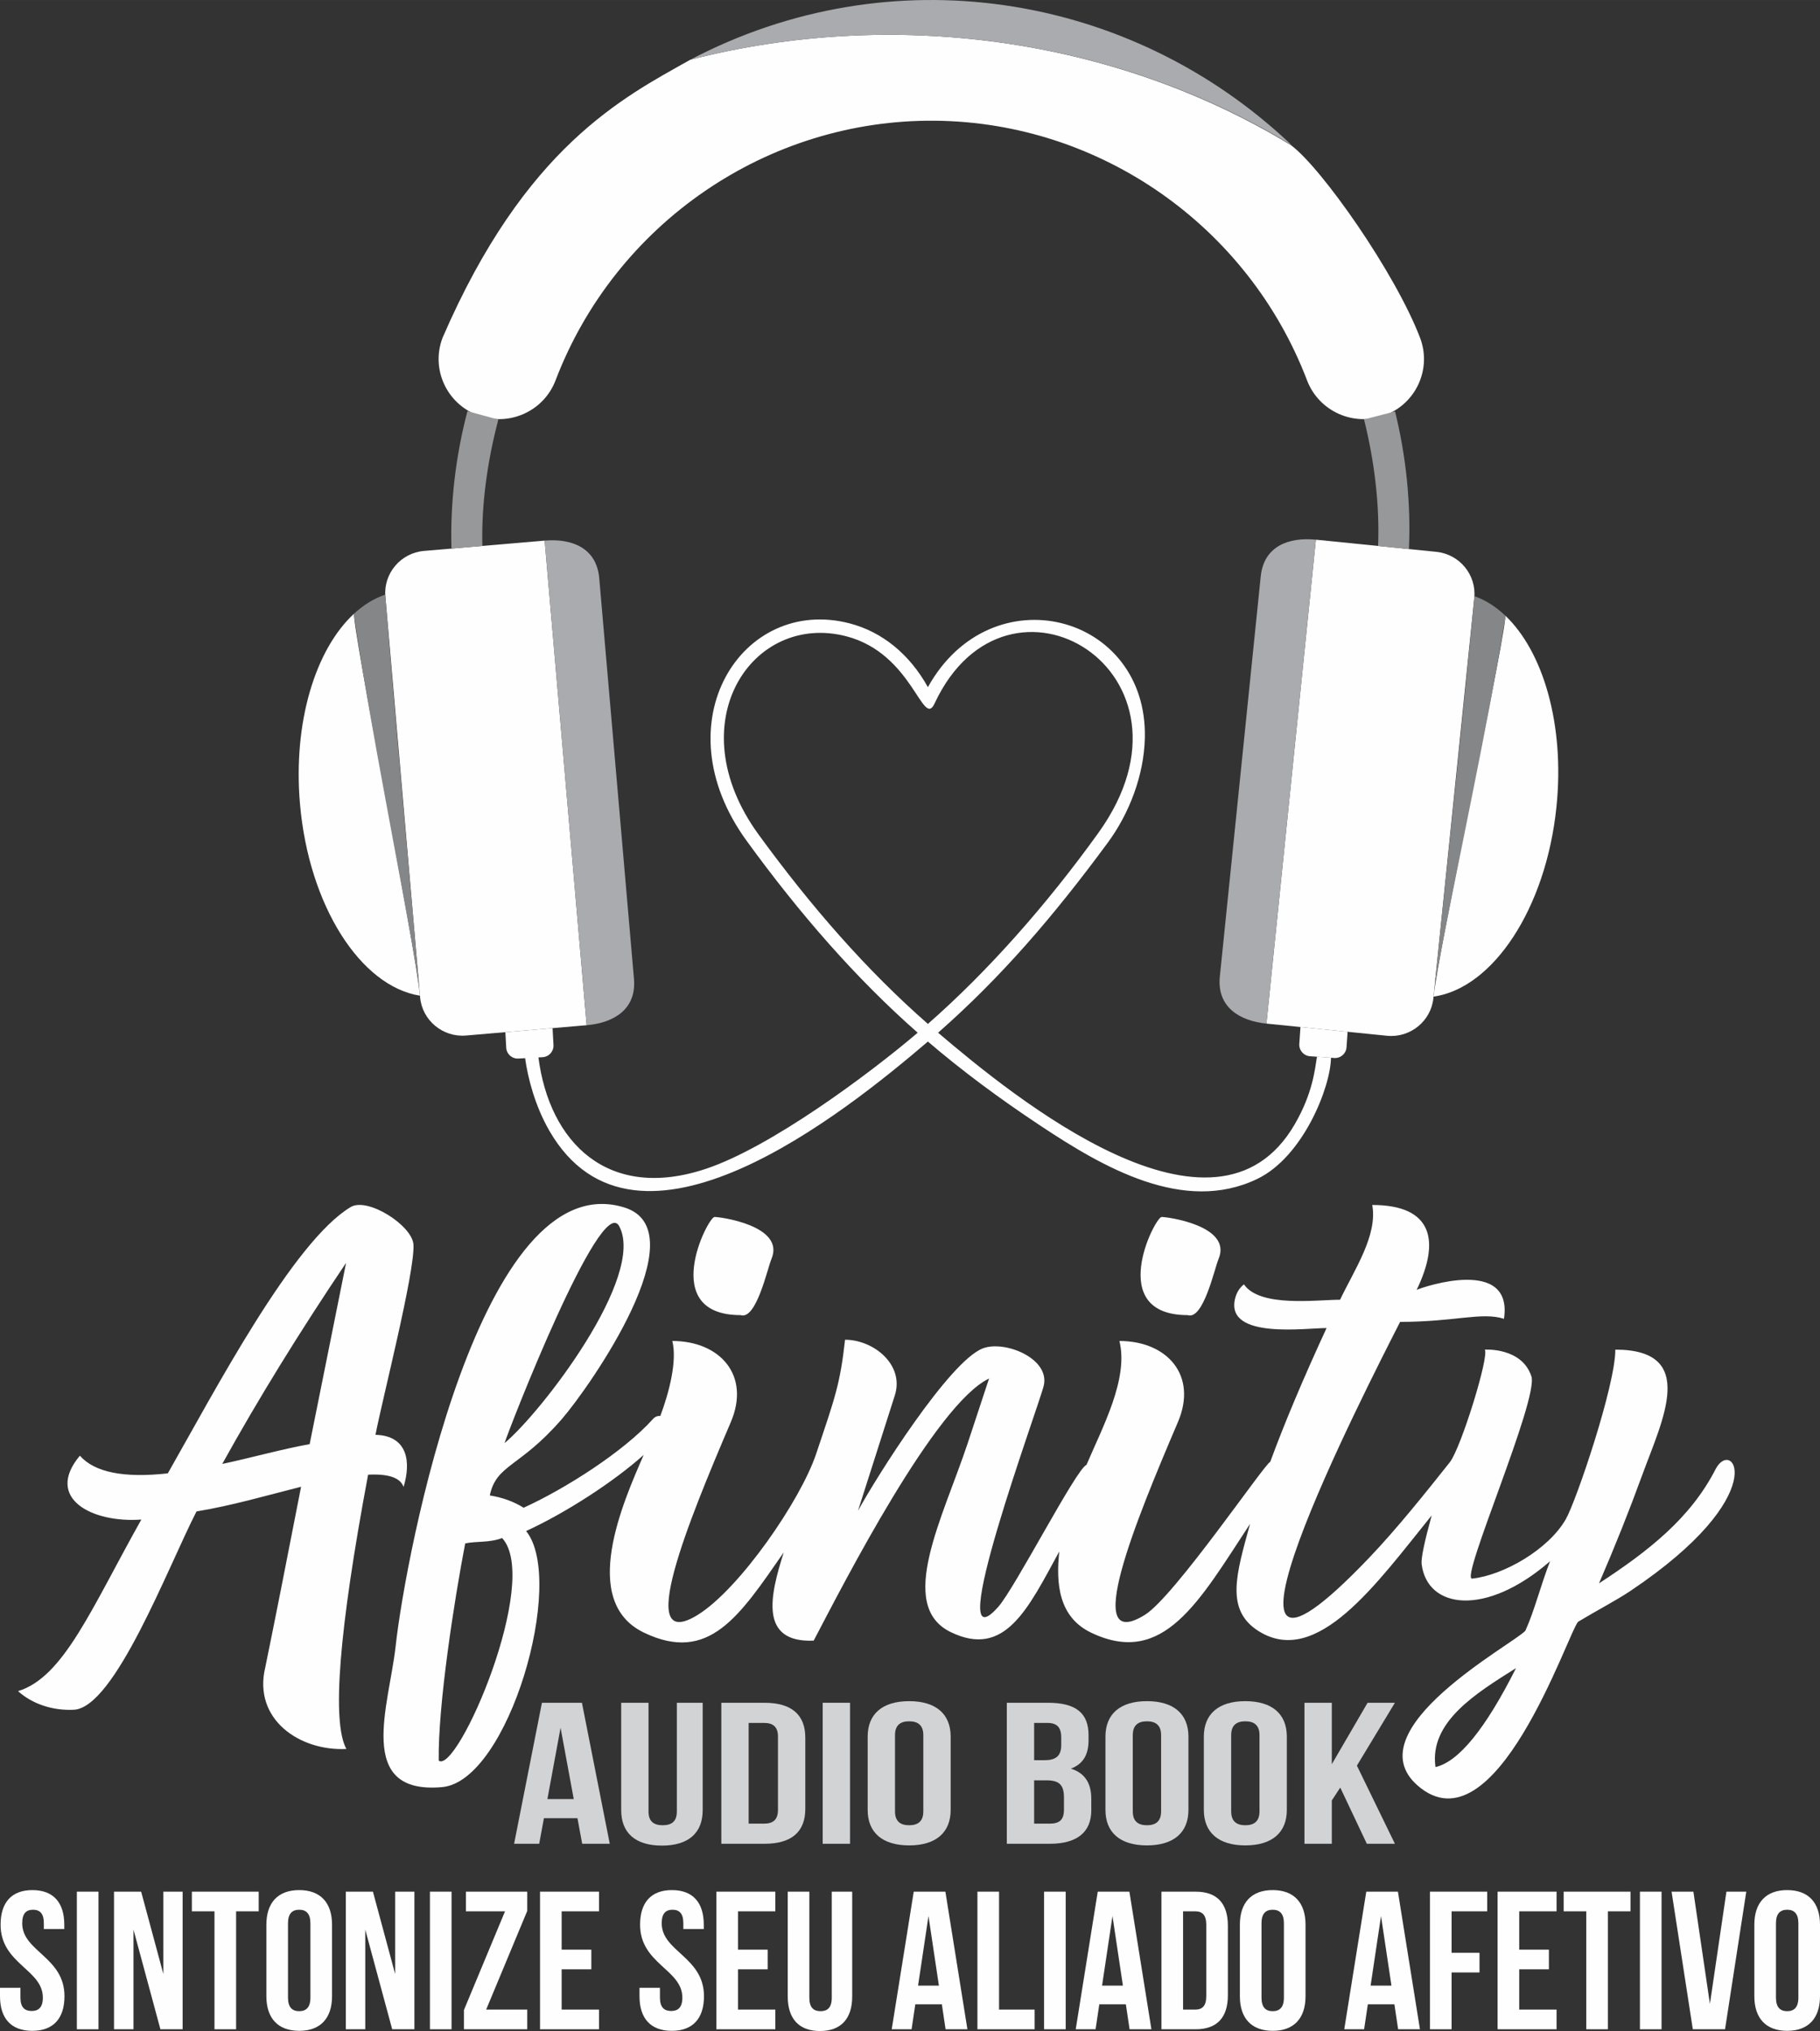 <?xml version="1.0" encoding="UTF-8"?>
<!DOCTYPE svg PUBLIC "-//W3C//DTD SVG 1.1//EN" "http://www.w3.org/Graphics/SVG/1.1/DTD/svg11.dtd">
<!-- Creator: CorelDRAW X8 -->
<svg xmlns="http://www.w3.org/2000/svg" xml:space="preserve" width="11.515cm" height="12.851cm" version="1.1" style="shape-rendering:geometricPrecision; text-rendering:geometricPrecision; image-rendering:optimizeQuality; fill-rule:evenodd; clip-rule:evenodd"
viewBox="0 0 1444003 1611526"
 xmlns:xlink="http://www.w3.org/1999/xlink">
 <rect x="0" y="0" width="1444003" height="1611526" fill="#333333" stroke="none"/>
 <defs>
  <style type="text/css">
   <![CDATA[
    .fil0 {fill:#FEFEFE}
    .fil1 {fill:#A9ABAE}
    .fil3 {fill:#96989A}
    .fil2 {fill:#848688}
    .fil5 {fill:#FEFEFE;fill-rule:nonzero}
    .fil4 {fill:#D2D3D5;fill-rule:nonzero}
   ]]>
  </style>
 </defs>
 <g id="Camada_x0020_1">
  <g id="_2743216137408">
   <path class="fil0" d="M1036991 301700c9331,24634 36984,37084 61761,27808 24779,-9276 37301,-36770 27971,-61404 -19779,-51800 -78208,-134904 -102404,-152899 -141294,-86051 -316960,-108796 -476643,-67799 -53389,29926 -131130,69260 -196588,220698 -9330,24634 3192,52128 27970,61404 24778,9276 52431,-3174 61761,-27808 47451,-124281 167817,-207155 301018,-205919 131043,1214 248457,83614 295154,205919z"/>
   <path class="fil1" d="M1024850 115205c-128656,-122337 -318923,-151031 -477174,-67799 159683,-40997 335880,-18252 477174,67799z"/>
   <path class="fil0" d="M1004804 812168l95621 9657c18400,1859 34983,-11589 36850,-29884l32430 -317434c1872,-18293 -11652,-34779 -30054,-36641l-95623 -9654 -39224 383956z"/>
   <path class="fil1" d="M1004804 812169l39224 -383957c-21241,-2148 -41291,4921 -43769,29184l-32430 317435c-2480,24268 15734,35191 36975,37338z"/>
   <path class="fil0" d="M1137395 790770c47129,-6644 89273,-69900 97525,-150668 6637,-64930 -10484,-123146 -40743,-151756 3220,3060 -53042,265824 -56782,302424z"/>
   <path class="fil2" d="M1194528 488680c-7479,-7157 -15764,-12500 -24707,-15668 -8968,94498 -21262,208488 -31396,307673 17812,-96080 40410,-195669 56103,-292005z"/>
   <path class="fil3" d="M1117851 435665c1658,-36212 -2297,-74027 -11009,-109219l-24592 6349c8066,32570 12452,66894 11145,100401l24456 2469z"/>
   <path class="fil0" d="M1069205 818672l-862 12329c-350,5014 -4739,8821 -9753,8460l-19243 -1385c-5013,-360 -8828,-4756 -8478,-9770l938 -13411 37398 3777z"/>
   <path class="fil0" d="M427129 838501c8584,68072 55271,114898 133127,88834 51099,-17107 128388,-74339 167842,-107928 -48830,-42946 -93701,-94385 -135807,-152385 -68301,-94084 -3319,-194656 81946,-172376 25739,6725 47485,24499 61954,50574 50265,-90590 174436,-58355 172144,40352 -684,29409 -12241,59713 -29372,82983 -43347,58886 -84997,107157 -134680,150852 60547,51545 219990,181525 282990,72615 14282,-24691 15901,-43166 17618,-53547l11122 800c-265,23136 -22018,78520 -58389,96093 -58654,28339 -123110,-9682 -171924,-42029 -33407,-22138 -62639,-43937 -89509,-66914 -65956,56395 -231598,189587 -300250,70906 -11467,-19822 -17232,-42205 -19363,-58071l10551 -759zm309062 -26083c47668,-41756 94622,-94994 135271,-151576 91504,-127371 -72375,-226400 -129989,-102614 -9426,20251 -17107,-39544 -69890,-53337 -74652,-19508 -134370,68525 -69621,157401 41825,57409 85816,107712 134229,150126z"/>
   <path class="fil0" d="M465452 813453l-95758 8189c-18425,1576 -34801,-12124 -36387,-30446l-27554 -317894c-1592,-18321 12185,-34597 30614,-36176l95759 -8185 33326 384512z"/>
   <path class="fil1" d="M465452 813454l-33327 -384513c21272,-1822 41210,5554 43317,29852l27554 317895c2107,24303 -16272,34945 -37544,36766z"/>
   <path class="fil0" d="M333205 790022c-47022,-7366 -88190,-71261 -95201,-152146 -5640,-65024 12374,-122970 43068,-151112 -3267,3010 48955,266606 52133,303258z"/>
   <path class="fil2" d="M280714 487091c7590,-7040 15954,-12256 24947,-15287 7516,94625 18059,208791 26669,308119 -16335,-96341 -37402,-196266 -51616,-292832z"/>
   <path class="fil3" d="M358196 435260c-1101,-36233 3434,-73983 12685,-109037l24491 6725c-8564,32442 -13476,66696 -12683,100218l-24493 2094z"/>
   <path class="fil0" d="M400958 818968l673 12341c274,5018 4604,8893 9623,8608l19262 -1088c5017,-284 8900,-4621 8626,-9639l-732 -13425 -37452 3203z"/>
   <path class="fil0" d="M297905 1138454c25786,687 28298,21802 22269,41385 -2494,-7312 -11865,-10560 -28117,-9744 -23186,123715 -28929,196259 -17230,217632 -37138,1826 -74293,-23580 -64352,-64774 7113,-34715 16580,-82474 28402,-143282 -26898,6806 -55486,15118 -82961,19575 -22702,44269 -64818,155735 -97294,157364 -17114,859 -33283,-4804 -44307,-14776 36281,-11030 58182,-65528 97829,-136140 -39173,2924 -77047,-16986 -48768,-50681 11645,13227 34902,17904 69772,14028 37648,-66095 99279,-183789 145058,-211298 13496,-8110 49086,14769 49849,29905 1105,21947 -24616,122145 -30150,150806zm1063493 26809c13649,-25019 46102,20651 -67873,97110 -10983,7368 -26701,15523 -41460,24433 -8130,9015 -65724,183814 -127344,129896 -50677,-44340 76177,-112305 85526,-122794 7518,-16708 11786,-35085 19584,-55133 -51228,44517 -97652,37802 -101913,2088 -476,-4513 2190,-17336 7997,-38463 -43797,54245 -91012,120980 -137329,91812 -26803,-16878 -17607,-45487 -6782,-85078 -40473,61720 -68773,113824 -126111,86299 -25663,-12320 -28010,-38685 -25252,-64410 -24934,45705 -43179,84922 -86223,63921 -43106,-21032 -6214,-90480 13427,-149411l17090 -51756c-42807,20543 -115028,162040 -139157,208004 -43211,1723 -34812,-35353 -23754,-70023 -35122,50530 -59284,88436 -110862,63675 -51614,-24778 -16606,-103509 -261,-141027 -23918,21470 -62166,46126 -93275,60406 31815,39292 -13865,198468 -66649,203177 -69434,6196 -41953,-65278 -36873,-111814 7936,-72674 67343,-383226 181394,-348137 59437,18286 -27470,142477 -49560,167965 -33548,38709 -51798,35664 -57128,60545 10092,1628 19043,4884 26855,9766 32492,-14769 78944,-44149 102537,-70311 1628,-1898 3593,-2723 5897,-2476 6878,-18370 13530,-43504 9523,-59535 37648,0 62343,27117 46386,64452 -33759,78988 -76971,184389 -26123,152829 33018,-20495 81395,-90549 93846,-127684 14988,-44705 19011,-55170 22949,-90574 22440,0 47143,19633 39550,43945l-29297 91795c14502,-26586 72508,-118787 99119,-128904 17182,-6531 53011,7798 48340,29296 -3197,14704 -82251,227999 -36132,175779 13418,-15195 61968,-109705 69980,-112644 12716,-29889 33582,-68402 26113,-98290 37648,0 62343,27117 46386,64452 -33759,78988 -76971,184389 -26123,152829 23478,-14573 95703,-120927 99379,-121301 11161,-30414 26064,-65823 44718,-106233 -16651,0 -79567,8965 -72739,-22706 1087,-5045 3481,-9033 7180,-11961 12630,18511 57662,12206 76276,12206 11249,-23651 29949,-51083 25526,-75193 48156,0 53993,28628 35225,67381 5296,-2465 76767,-26554 69284,22948 -17532,-5655 -38884,2442 -82399,2442 -26347,51745 -178748,348615 -24642,187252 22282,-23331 45151,-52070 64066,-75872 8761,-11025 31503,-84369 27748,-89365 0,5 29266,-2010 36965,21092 6048,18151 -56959,161649 -46988,160595 24852,-2631 60557,-23053 74346,-47198 8154,-14277 39261,-105745 39261,-134489 66029,0 37170,56080 21301,99614 -10302,28263 -21719,56873 -34249,85832 38825,-25387 72643,-51523 92724,-91054zm-222475 236822c18378,-4178 39680,-30352 63904,-78523 -31653,19930 -69020,42693 -63904,78523zm-196572 -358600c-65527,0 -26194,-77462 -20751,-77879 3002,-231 56625,6565 45165,33447 -3158,7406 -11997,48566 -24414,44432zm-354731 0c-65527,0 -26194,-77462 -20751,-77879 3002,-231 56625,6565 45165,33447 -3158,7406 -11997,48566 -24414,44432zm-96472 -70800c-14624,-25588 -87395,161228 -90820,172360 29294,-24410 112654,-132780 90820,-172360zm-143056 424308c14756,11065 81439,-142888 50291,-176629 -10416,3906 -20181,2316 -29296,4270 -8636,44797 -21697,128837 -20995,172359zm-102411 -251134l28904 -143838c-37243,55354 -69993,108534 -98247,159539 21056,-4417 48317,-11996 69343,-15701z"/>
   <path class="fil4" d="M461713 1351065l-31739 0 -22079 111885 19911 0 3746 -20299 26612 0 3746 20299 21882 0 -22079 -111885zm-16954 19819l10448 56583 -20896 0 10448 -56583z"/>
   <path id="1" class="fil4" d="M492861 1351065l0 85193c0,17901 11038,28130 32329,28130 21290,0 32331,-10229 32331,-28130l0 -85193 -20504 0 0 86311c0,7992 -4336,10869 -11236,10869 -6900,0 -11236,-2877 -11236,-10869l0 -86311 -21684 0z"/>
   <path id="2" class="fil4" d="M572304 1462950l34302 0c21685,0 32328,-9750 32328,-27652l0 -56581c0,-17902 -10643,-27652 -32328,-27652l-34302 0 0 111885zm33908 -95902c6900,0 11038,2878 11038,10869l0 58180c0,7992 -4138,10869 -11038,10869l-12224 0 0 -79918 12224 0z"/>
   <polygon id="3" class="fil4" points="652734,1462950 674419,1462950 674419,1351065 652734,1351065 "/>
   <path id="4" class="fil4" d="M710100 1376798c0,-7992 4337,-11028 11237,-11028 6899,0 11237,3036 11237,11028l0 60419c0,7991 -4338,11028 -11237,11028 -6900,0 -11237,-3037 -11237,-11028l0 -60419zm-21683 59299c0,17902 11630,28132 32920,28132 21292,0 32921,-10230 32921,-28132l0 -58180c0,-17902 -11629,-28131 -32921,-28131 -21290,0 -32920,10229 -32920,28131l0 58180z"/>
   <path id="5" class="fil4" d="M831536 1351065l-32724 0 0 111885 34104 0c21684,0 32921,-9270 32921,-26533l0 -9111c0,-11827 -4533,-20299 -16165,-23975 9659,-3677 13997,-11029 13997,-22536l0 -3997c0,-17262 -9660,-25733 -32133,-25733l0 0zm-1379 61536c9857,0 13995,3197 13995,13587l0 9750c0,8312 -3943,11028 -11236,11028l-12420 0 0 -34365 9661 0zm789 -45553c7686,0 11038,3516 11038,11508l0 6234c0,8951 -4927,11828 -13011,11828l-8477 0 0 -29570 10450 0z"/>
   <path id="6" class="fil4" d="M898757 1376798c0,-7992 4338,-11028 11238,-11028 6900,0 11236,3036 11236,11028l0 60419c0,7991 -4336,11028 -11236,11028 -6900,0 -11238,-3037 -11238,-11028l0 -60419zm-21683 59299c0,17902 11631,28132 32921,28132 21291,0 32920,-10230 32920,-28132l0 -58180c0,-17902 -11629,-28131 -32920,-28131 -21290,0 -32921,10229 -32921,28131l0 58180z"/>
   <path id="7" class="fil4" d="M976823 1376798c0,-7992 4337,-11028 11237,-11028 6899,0 11236,3036 11236,11028l0 60419c0,7991 -4337,11028 -11236,11028 -6900,0 -11237,-3037 -11237,-11028l0 -60419zm-21684 59299c0,17902 11631,28132 32921,28132 21291,0 32921,-10230 32921,-28132l0 -58180c0,-17902 -11630,-28131 -32921,-28131 -21290,0 -32921,10229 -32921,28131l0 58180z"/>
   <polygon id="8" class="fil4" points="1084460,1462950 1106734,1462950 1076573,1400933 1106734,1351065 1085050,1351065 1056662,1399815 1056662,1351065 1034979,1351065 1034979,1462950 1056662,1462950 1056662,1428585 1063367,1418356 "/>
   <path class="fil5" d="M468 1527145c0,31194 33534,35406 33534,57866 0,7799 -3432,10606 -8891,10606 -5459,0 -8890,-2807 -8890,-10606l0 -7798 -16221 0 0 6707c0,17469 8734,27451 25579,27451 16846,0 25580,-9982 25580,-27451 0,-31195 -33535,-35407 -33535,-57867 0,-7798 3121,-10763 8579,-10763 5459,0 8578,2965 8578,10763l0 4523 16223 0 0 -3431c0,-17469 -8579,-27451 -25268,-27451 -16691,0 -25268,9982 -25268,27451l0 0z"/>
   <polygon id="1" class="fil5" points="60986,1610123 78142,1610123 78142,1500942 60986,1500942 "/>
   <polygon id="2" class="fil5" points="127274,1610123 144899,1610123 144899,1500942 129614,1500942 129614,1566294 111989,1500942 90465,1500942 90465,1610123 105906,1610123 105906,1531044 "/>
   <polygon id="3" class="fil5" points="152231,1516538 170167,1516538 170167,1610123 187325,1610123 187325,1516538 205262,1516538 205262,1500942 152231,1500942 "/>
   <path id="4" class="fil5" d="M228502 1526053c0,-7798 3431,-10763 8890,-10763 5460,0 8891,2965 8891,10763l0 58958c0,7799 -3431,10762 -8891,10762 -5459,0 -8890,-2963 -8890,-10762l0 -58958zm-17157 57867c0,17469 9203,27451 26047,27451 16846,0 26048,-9982 26048,-27451l0 -56775c0,-17469 -9202,-27451 -26048,-27451 -16844,0 -26047,9982 -26047,27451l0 56775z"/>
   <polygon id="5" class="fil5" points="311168,1610123 328793,1610123 328793,1500942 313508,1500942 313508,1566294 295883,1500942 274359,1500942 274359,1610123 289800,1610123 289800,1531044 "/>
   <polygon id="6" class="fil5" points="341116,1610123 358272,1610123 358272,1500942 341116,1500942 "/>
   <polygon id="7" class="fil5" points="369658,1500942 369658,1516538 400697,1516538 368099,1594837 368099,1610123 418323,1610123 418323,1594525 385724,1594525 418323,1516227 418323,1500942 "/>
   <polygon id="8" class="fil5" points="445617,1516538 475253,1516538 475253,1500942 428460,1500942 428460,1610123 475253,1610123 475253,1594525 445617,1594525 445617,1562551 469169,1562551 469169,1546954 445617,1546954 "/>
   <path id="9" class="fil5" d="M507851 1527145c0,31194 33534,35406 33534,57866 0,7799 -3432,10606 -8891,10606 -5459,0 -8890,-2807 -8890,-10606l0 -7798 -16221 0 0 6707c0,17469 8734,27451 25579,27451 16845,0 25580,-9982 25580,-27451 0,-31195 -33535,-35407 -33535,-57867 0,-7798 3120,-10763 8579,-10763 5459,0 8578,2965 8578,10763l0 4523 16222 0 0 -3431c0,-17469 -8579,-27451 -25267,-27451 -16691,0 -25268,9982 -25268,27451l0 0z"/>
   <polygon id="10" class="fil5" points="585525,1516538 615161,1516538 615161,1500942 568369,1500942 568369,1610123 615161,1610123 615161,1594525 585525,1594525 585525,1562551 609078,1562551 609078,1546954 585525,1546954 "/>
   <path id="11" class="fil5" d="M624987 1500942l0 83133c0,17469 8734,27451 25580,27451 16844,0 25579,-9982 25579,-27451l0 -83133 -16222 0 0 84225c0,7799 -3431,10606 -8889,10606 -5459,0 -8890,-2807 -8890,-10606l0 -84225 -17158 0z"/>
   <path id="12" class="fil5" d="M750078 1500942l-25112 0 -17469 109181 15753 0 2964 -19809 21056 0 2964 19809 17313 0 -17469 -109181zm-13414 19340l8266 55215 -16532 0 8266 -55215z"/>
   <polygon id="13" class="fil5" points="775502,1610123 820890,1610123 820890,1594525 792658,1594525 792658,1500942 775502,1500942 "/>
   <polygon id="14" class="fil5" points="828376,1610123 845533,1610123 845533,1500942 828376,1500942 "/>
   <path id="15" class="fil5" d="M896069 1500942l-25113 0 -17469 109181 15754 0 2963 -19809 21057 0 2963 19809 17314 0 -17469 -109181zm-13415 19340l8267 55215 -16532 0 8265 -55215z"/>
   <path id="16" class="fil5" d="M921492 1610123l27139 0c17158,0 25580,-9514 25580,-26983l0 -55215c0,-17469 -8422,-26983 -25580,-26983l-27139 0 0 109181zm26828 -93585c5459,0 8734,2808 8734,10607l0 56775c0,7799 -3275,10605 -8734,10605l-9671 0 0 -77987 9671 0z"/>
   <path id="17" class="fil5" d="M1000882 1526053c0,-7798 3431,-10763 8890,-10763 5460,0 8891,2965 8891,10763l0 58958c0,7799 -3431,10762 -8891,10762 -5459,0 -8890,-2963 -8890,-10762l0 -58958zm-17156 57867c0,17469 9202,27451 26046,27451 16846,0 26048,-9982 26048,-27451l0 -56775c0,-17469 -9202,-27451 -26048,-27451 -16844,0 -26046,9982 -26046,27451l0 56775z"/>
   <path id="18" class="fil5" d="M1109128 1500942l-25112 0 -17469 109181 15753 0 2964 -19809 21056 0 2964 19809 17313 0 -17469 -109181zm-13414 19340l8266 55215 -16532 0 8266 -55215z"/>
   <polygon id="19" class="fil5" points="1151708,1516538 1179939,1516538 1179939,1500942 1134552,1500942 1134552,1610123 1151708,1610123 1151708,1565046 1173857,1565046 1173857,1549449 1151708,1549449 "/>
   <polygon id="20" class="fil5" points="1205363,1516538 1234999,1516538 1234999,1500942 1188206,1500942 1188206,1610123 1234999,1610123 1234999,1594525 1205363,1594525 1205363,1562551 1228915,1562551 1228915,1546954 1205363,1546954 "/>
   <polygon id="21" class="fil5" points="1240613,1516538 1258550,1516538 1258550,1610123 1275708,1610123 1275708,1516538 1293644,1516538 1293644,1500942 1240613,1500942 "/>
   <polygon id="22" class="fil5" points="1301131,1610123 1318288,1610123 1318288,1500942 1301131,1500942 "/>
   <polygon id="23" class="fil5" points="1343556,1500942 1326242,1500942 1343088,1610123 1368667,1610123 1385512,1500942 1369759,1500942 1356657,1590002 "/>
   <path id="24" class="fil5" d="M1409065 1526053c0,-7798 3431,-10763 8890,-10763 5460,0 8891,2965 8891,10763l0 58958c0,7799 -3431,10762 -8891,10762 -5459,0 -8890,-2963 -8890,-10762l0 -58958zm-17157 57867c0,17469 9202,27451 26047,27451 16845,0 26048,-9982 26048,-27451l0 -56775c0,-17469 -9203,-27451 -26048,-27451 -16845,0 -26047,9982 -26047,27451l0 56775z"/>
  </g>
 </g>
</svg>

